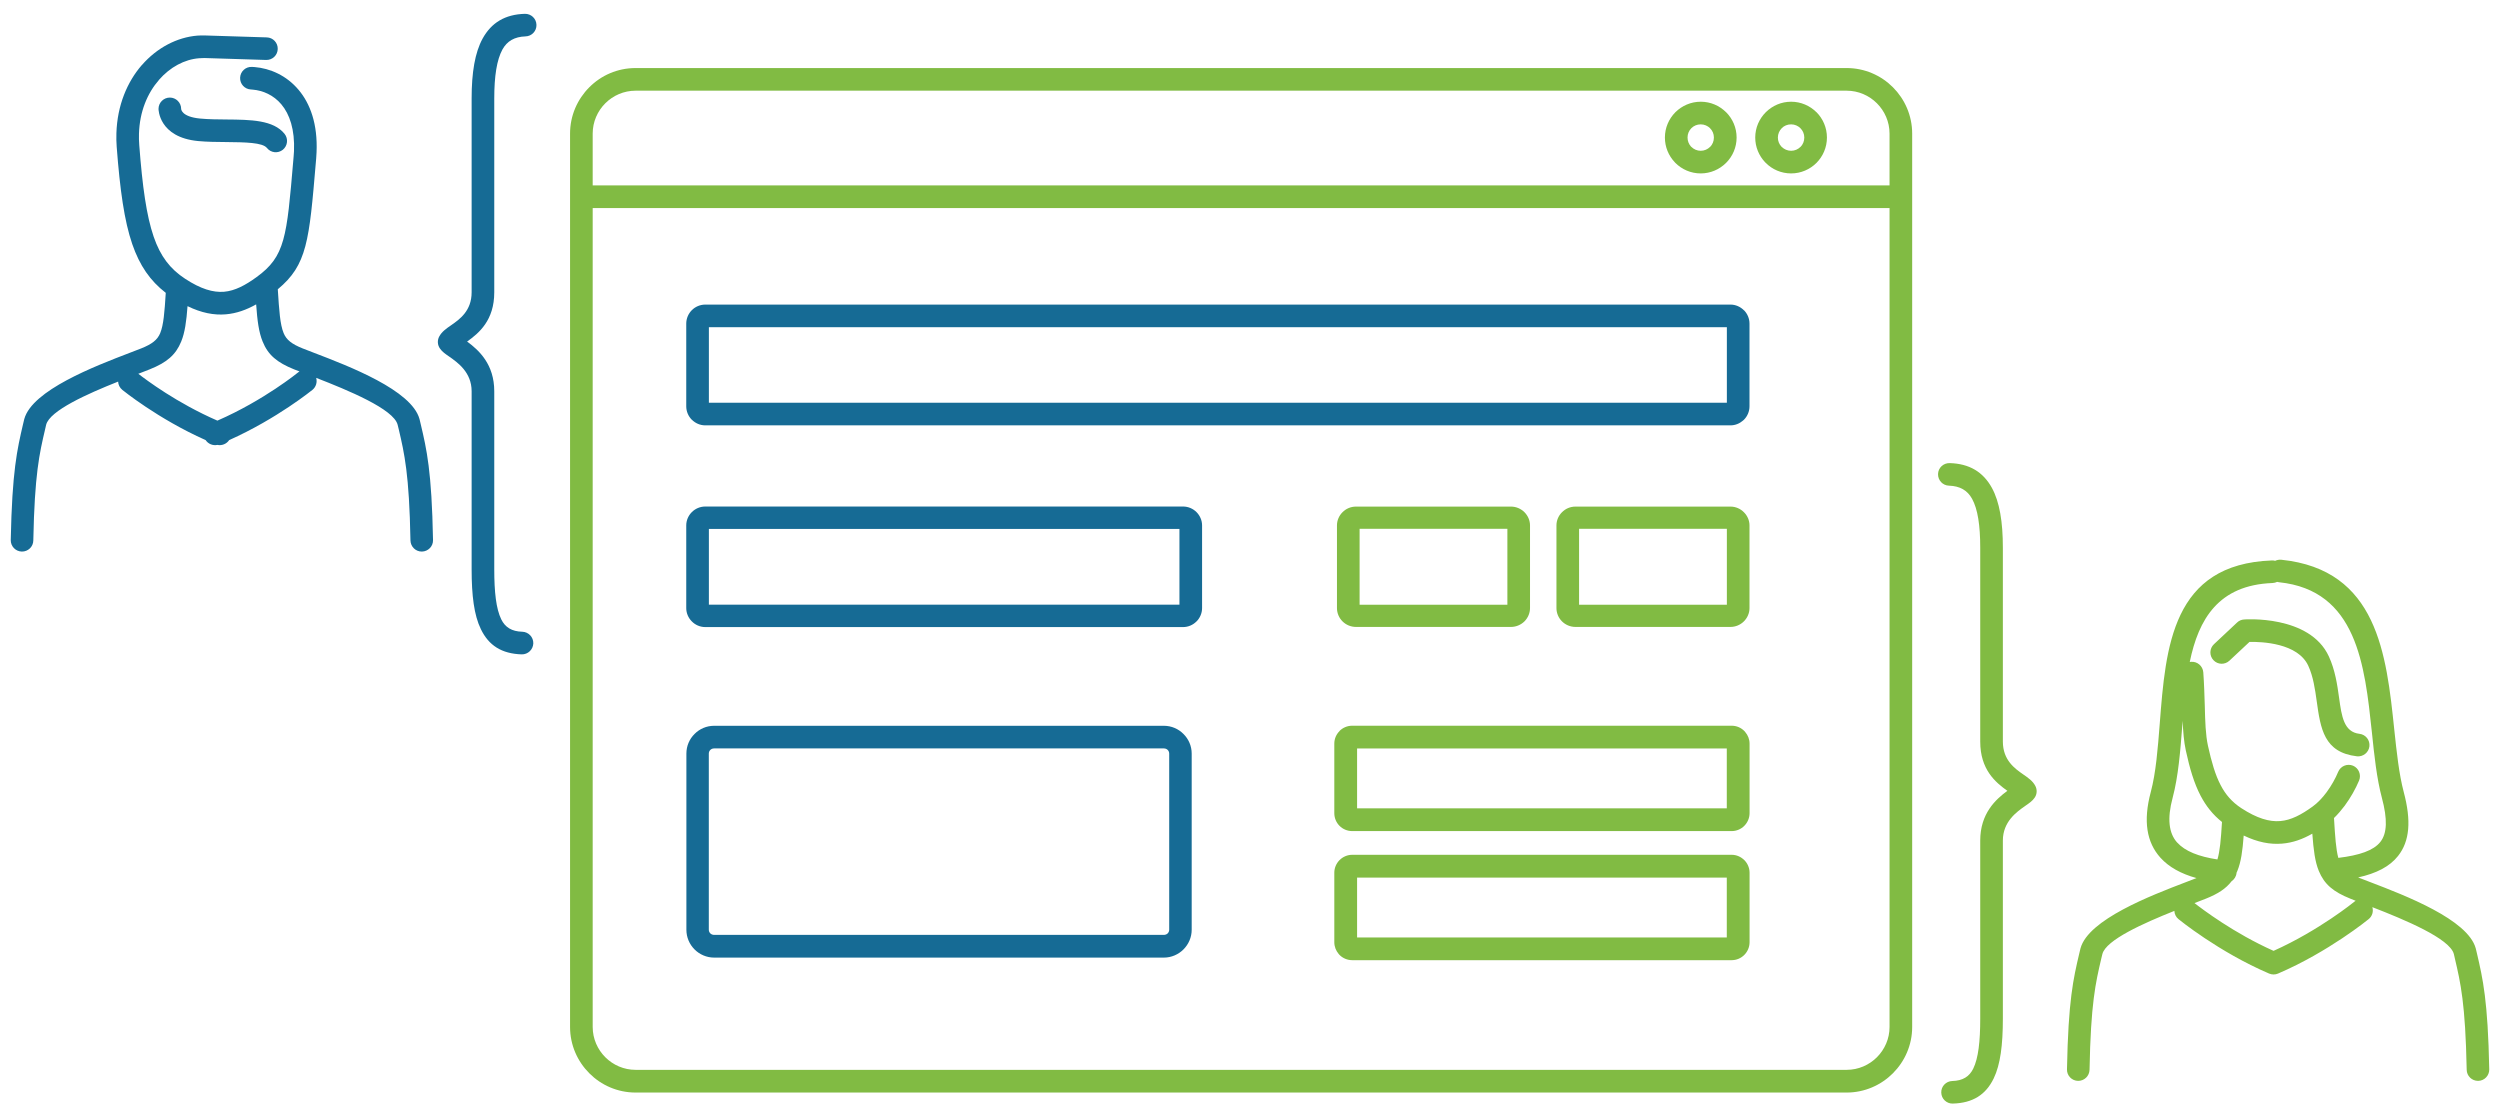 <?xml version="1.0" encoding="UTF-8"?>
<!DOCTYPE svg PUBLIC "-//W3C//DTD SVG 1.1//EN" "http://www.w3.org/Graphics/SVG/1.1/DTD/svg11.dtd">
<!-- Creator: CorelDRAW 2018 (64 Bit) -->
<svg xmlns="http://www.w3.org/2000/svg" xml:space="preserve" width="349px" height="156px" version="1.1" style="shape-rendering:geometricPrecision; text-rendering:geometricPrecision; image-rendering:optimizeQuality; fill-rule:evenodd; clip-rule:evenodd"
viewBox="0 0 349 156"
 xmlns:xlink="http://www.w3.org/1999/xlink">
 <defs>
  <style type="text/css">
   <![CDATA[
    .fil0 {fill:#166B95;fill-rule:nonzero}
    .fil1 {fill:#81BB43;fill-rule:nonzero}
   ]]>
  </style>
 </defs>
 <g id="Camada_x0020_1">
  <g id="_1276936712272">
   <path class="fil0" d="M44.14 52.75c0.17,0.6 -0.02,1.27 -0.53,1.68 -0.02,0.01 -4.9,4 -11.62,7.01 -0.36,0.53 -1.01,0.8 -1.64,0.67 -0.64,0.13 -1.29,-0.14 -1.64,-0.67 -6.73,-3 -11.61,-7 -11.63,-7.01 -0.37,-0.3 -0.57,-0.72 -0.59,-1.16 -4.28,1.7 -9.55,4.05 -10.05,6.03l-0.15 0.66c-0.78,3.33 -1.46,6.23 -1.64,15.49 -0.01,0.87 -0.73,1.56 -1.6,1.55 -0.87,-0.02 -1.56,-0.73 -1.55,-1.6 0.19,-9.64 0.9,-12.67 1.71,-16.16l0.15 -0.63 0.03 -0.12c1.11,-4.02 9.83,-7.36 14.68,-9.22 0.72,-0.28 1.37,-0.53 1.66,-0.64 1.49,-0.6 2.25,-1.18 2.64,-2.14 0.46,-1.13 0.6,-2.89 0.77,-5.61 -2.17,-1.68 -3.64,-3.79 -4.68,-6.81 -1.11,-3.24 -1.71,-7.54 -2.17,-13.57 -0.05,-0.63 -0.06,-1.28 -0.04,-1.92 0.12,-3.88 1.51,-7.15 3.55,-9.5l0.01 0c2.1,-2.41 4.9,-3.88 7.76,-4.11 0.32,-0.02 0.67,-0.03 1.04,-0.02l8.63 0.27c0.87,0.02 1.56,0.75 1.53,1.62 -0.02,0.87 -0.74,1.55 -1.61,1.53l-8.64 -0.27c-0.21,0 -0.45,0.01 -0.71,0.03 -2.04,0.15 -4.07,1.24 -5.62,3.02l0 0 0 0.01c-1.61,1.84 -2.7,4.42 -2.79,7.51 -0.02,0.49 0,1.02 0.04,1.59 0.44,5.77 1,9.83 2.01,12.78 0.94,2.74 2.3,4.51 4.4,5.88 2.18,1.43 3.9,1.93 5.42,1.81 1.53,-0.13 2.98,-0.91 4.55,-2.05 3.99,-2.89 4.21,-5.54 5.12,-16.26l0.05 -0.59c0.03,-0.3 0.04,-0.54 0.05,-0.71 0.13,-3.05 -0.61,-5.18 -1.76,-6.55 -1.09,-1.3 -2.58,-1.94 -4.01,-2.06l-0.25 -0.02c-0.86,-0.04 -1.54,-0.77 -1.5,-1.65 0.04,-0.87 0.77,-1.54 1.64,-1.5l0.37 0.02c2.19,0.18 4.47,1.18 6.15,3.18 1.63,1.93 2.68,4.78 2.51,8.72 -0.01,0.33 -0.03,0.61 -0.05,0.83l-0.05 0.59c-0.93,10.96 -1.21,14.3 -5.31,17.7 0.19,3.01 0.32,4.91 0.81,6.11 0.39,0.96 1.15,1.54 2.64,2.14 0.29,0.12 0.93,0.36 1.65,0.64 4.86,1.86 13.58,5.2 14.68,9.22l0.03 0.12 0.15 0.63c0.82,3.48 1.53,6.52 1.71,16.16 0.02,0.87 -0.68,1.58 -1.55,1.6 -0.87,0.01 -1.58,-0.68 -1.6,-1.55 -0.17,-9.26 -0.85,-12.16 -1.63,-15.5l-0.16 -0.65c-0.54,-2.19 -6.94,-4.83 -11.37,-6.55zm-2.5 -0.78c0.06,-0.04 0.11,-0.08 0.17,-0.12 -0.24,-0.09 -0.49,-0.19 -0.76,-0.29 -2.36,-0.95 -3.63,-2 -4.39,-3.89 -0.53,-1.3 -0.74,-2.91 -0.9,-5.18 -1.35,0.76 -2.73,1.26 -4.23,1.39 -1.65,0.14 -3.4,-0.19 -5.35,-1.14 -0.16,2.14 -0.37,3.68 -0.88,4.93 -0.77,1.89 -2.03,2.94 -4.4,3.89 -0.61,0.24 -1.07,0.42 -1.59,0.62 1.08,0.84 5.4,4.09 11.04,6.54 6.51,-2.84 11.28,-6.74 11.29,-6.75zm-19.51 -36.77c0,-0.87 0.71,-1.58 1.58,-1.58 0.87,0 1.58,0.71 1.58,1.58 0,0 0,1.1 2.65,1.35 1.17,0.11 2.44,0.12 3.68,0.13 3.37,0.03 6.55,0.06 8.11,2.01 0.54,0.68 0.43,1.67 -0.25,2.22 -0.68,0.54 -1.67,0.43 -2.21,-0.25 -0.62,-0.78 -3.07,-0.8 -5.68,-0.83 -1.31,-0.01 -2.66,-0.02 -3.94,-0.14 -5.52,-0.53 -5.52,-4.48 -5.52,-4.49z"/>
   <path class="fil1" d="M311.23 92.23c-0.64,0.6 -1.64,0.57 -2.23,-0.07 -0.6,-0.63 -0.57,-1.63 0.07,-2.23l3.23 -3.03c0.27,-0.26 0.62,-0.4 0.97,-0.42 0.03,-0.01 9.16,-0.69 11.84,5.16 0.88,1.92 1.17,3.93 1.43,5.79 0.35,2.56 0.66,4.76 2.84,5.01 0.87,0.1 1.49,0.88 1.39,1.75 -0.1,0.86 -0.88,1.48 -1.74,1.39 -4.61,-0.54 -5.08,-3.85 -5.62,-7.72 -0.23,-1.64 -0.48,-3.41 -1.17,-4.91 -1.46,-3.2 -6.53,-3.37 -8.21,-3.34l-2.8 2.62zm0.99 29.61l0 0.04c-0.05,0.48 -0.32,0.89 -0.69,1.14 -0.79,1.04 -1.91,1.76 -3.58,2.43 -0.6,0.24 -1.08,0.42 -1.6,0.62 1.1,0.86 5.51,4.2 11.04,6.67 6.38,-2.86 11.28,-6.86 11.3,-6.88 0.05,-0.04 0.11,-0.08 0.16,-0.11 -0.24,-0.1 -0.48,-0.19 -0.75,-0.3 -2.37,-0.95 -3.63,-2 -4.4,-3.88 -0.53,-1.3 -0.73,-2.91 -0.9,-5.19 -1.35,0.77 -2.72,1.27 -4.22,1.39 -1.66,0.14 -3.4,-0.19 -5.36,-1.13 -0.16,2.14 -0.37,3.68 -0.88,4.93 -0.04,0.09 -0.08,0.18 -0.12,0.27zm-2.67 -1.86c0.35,-1.13 0.49,-2.8 0.64,-5.23 -1.28,-1.02 -2.23,-2.22 -3,-3.69 -0.89,-1.71 -1.5,-3.76 -2.05,-6.29 -0.27,-1.24 -0.38,-2.62 -0.44,-4.14l-0.05 0.63c-0.28,3.6 -0.55,7.1 -1.35,10.11 -0.79,2.94 -0.53,4.95 0.63,6.25l0.01 0c1.09,1.21 2.99,1.96 5.61,2.36zm8.34 -38.75c-0.2,0.09 -0.41,0.15 -0.64,0.16 -7.56,0.28 -10.33,5.05 -11.56,11.02 0.07,-0.01 0.13,-0.02 0.19,-0.02 0.87,-0.07 1.63,0.59 1.7,1.46 0.12,1.61 0.16,3.22 0.21,4.7 0.05,2.15 0.11,4.03 0.44,5.55 0.5,2.27 1.02,4.07 1.77,5.5 0.69,1.33 1.59,2.37 2.89,3.22 2.18,1.42 3.91,1.93 5.43,1.8 1.52,-0.12 2.97,-0.9 4.54,-2.04 0.7,-0.51 1.36,-1.21 1.93,-1.98 0.68,-0.92 1.24,-1.93 1.62,-2.85 0.34,-0.81 1.26,-1.19 2.07,-0.86 0.8,0.34 1.18,1.26 0.85,2.07 -0.48,1.14 -1.17,2.38 -2.01,3.52 -0.46,0.61 -0.96,1.2 -1.5,1.72l0.01 0.06c0.15,2.54 0.27,4.3 0.6,5.5 2.97,-0.36 4.92,-1.03 5.87,-2.23 0.95,-1.2 1.01,-3.17 0.21,-6.16 -0.72,-2.71 -1.06,-5.89 -1.4,-9.2 -0.99,-9.32 -2.09,-19.77 -12.96,-20.89 -0.09,-0.01 -0.18,-0.03 -0.26,-0.05zm-26.19 68.11c-0.02,0.87 -0.73,1.56 -1.6,1.55 -0.87,-0.01 -1.57,-0.73 -1.55,-1.6 0.18,-9.63 0.89,-12.67 1.71,-16.16l0.15 -0.63 0.03 -0.12c1.1,-4.02 9.82,-7.36 14.68,-9.22 0.62,-0.24 1.18,-0.45 1.51,-0.58 -2.16,-0.6 -3.85,-1.53 -5.04,-2.85l0 0 0 0c-1.91,-2.13 -2.43,-5.1 -1.34,-9.17 0.72,-2.71 0.98,-6.07 1.25,-9.53 0.83,-10.73 1.72,-22.28 15.64,-22.79 0.16,-0.01 0.32,0.01 0.47,0.05 0.26,-0.12 0.55,-0.18 0.86,-0.15 13.42,1.38 14.67,13.18 15.77,23.71 0.34,3.17 0.66,6.22 1.32,8.71 1.07,4.02 0.84,6.87 -0.79,8.93 -1.18,1.49 -3.02,2.43 -5.57,3l0.07 0.03c0.3,0.12 0.94,0.37 1.66,0.64 4.86,1.86 13.57,5.2 14.68,9.22l0.03 0.12 0.15 0.63c0.81,3.49 1.52,6.53 1.71,16.16 0.01,0.87 -0.68,1.59 -1.55,1.6 -0.87,0.01 -1.59,-0.68 -1.6,-1.55 -0.18,-9.25 -0.86,-12.16 -1.64,-15.49l-0.15 -0.66c-0.55,-2.18 -6.95,-4.83 -11.38,-6.55 0.18,0.6 -0.01,1.27 -0.53,1.68 -0.01,0.01 -5.57,4.56 -12.64,7.59 -0.41,0.18 -0.86,0.16 -1.24,0 -7.07,-3.03 -12.63,-7.58 -12.64,-7.59 -0.37,-0.29 -0.57,-0.72 -0.59,-1.16 -4.29,1.71 -9.56,4.06 -10.05,6.03l-0.16 0.66c-0.78,3.33 -1.46,6.24 -1.63,15.49z"/>
   <path class="fil1" d="M263.78 29.05l-181.04 0 0 114.32c0,1.64 0.68,3.14 1.76,4.22 1.09,1.09 2.59,1.76 4.23,1.76l169.06 0c1.64,0 3.14,-0.67 4.23,-1.76 1.08,-1.08 1.76,-2.58 1.76,-4.22l0 -114.32zm-175.05 -19.55l169.06 0c2.51,0 4.8,1.02 6.46,2.68 1.66,1.66 2.69,3.95 2.69,6.47l0 124.72c0,2.51 -1.03,4.8 -2.69,6.46 -1.66,1.66 -3.95,2.69 -6.46,2.69l-169.06 0c-2.52,0 -4.81,-1.03 -6.46,-2.69 -1.66,-1.66 -2.69,-3.95 -2.69,-6.46l0 -124.72c0,-2.52 1.03,-4.81 2.69,-6.47 1.65,-1.66 3.94,-2.68 6.46,-2.68zm-5.99 16.38l181.04 0 0 -7.23c0,-1.65 -0.68,-3.15 -1.76,-4.23 -1.09,-1.09 -2.59,-1.76 -4.23,-1.76l-169.06 0c-1.64,0 -3.14,0.67 -4.23,1.76 -1.08,1.08 -1.76,2.58 -1.76,4.23l0 7.23z"/>
   <path class="fil0" d="M241.07 45.68l-142.11 0 0 10.54 142.11 0 0 -10.54zm-142.61 -3.16l143.11 0c0.72,0 1.39,0.3 1.87,0.79l0.01 -0.01c0.48,0.48 0.78,1.15 0.78,1.88l0 11.54c0,0.73 -0.3,1.4 -0.78,1.88 -0.05,0.04 -0.09,0.08 -0.14,0.12 -0.47,0.41 -1.08,0.66 -1.74,0.66l-143.11 0c-0.73,0 -1.39,-0.3 -1.87,-0.78l-0.01 0 0 0c-0.48,-0.48 -0.78,-1.15 -0.78,-1.88l0 -11.54c0,-0.73 0.3,-1.4 0.78,-1.88 0.48,-0.48 1.15,-0.78 1.88,-0.78z"/>
   <path class="fil0" d="M164.65 73.84l-65.69 0 0 10.57 65.69 0 0 -10.57zm-66.19 -3.13l66.69 0c0.73,0 1.4,0.3 1.88,0.78l0.01 0.01c0.47,0.48 0.77,1.13 0.77,1.85l0 11.54c0,0.72 -0.3,1.38 -0.77,1.86l-0.01 0c-0.48,0.49 -1.15,0.79 -1.88,0.79l-66.69 0c-0.73,0 -1.4,-0.3 -1.88,-0.79 -0.48,-0.48 -0.78,-1.14 -0.78,-1.86l0 -11.54c0,-0.72 0.3,-1.38 0.78,-1.86 0.48,-0.48 1.15,-0.78 1.88,-0.78z"/>
   <path class="fil1" d="M241.06 104.49l-51.61 0 0 8.35 51.61 0 0 -8.35zm-52.29 -3.18l52.97 0c0.69,0 1.31,0.28 1.76,0.73 0.05,0.05 0.09,0.1 0.13,0.15 0.38,0.44 0.61,1.01 0.61,1.62l0 9.71c0,0.69 -0.29,1.32 -0.74,1.77 -0.45,0.45 -1.07,0.73 -1.76,0.73l-52.97 0c-0.69,0 -1.32,-0.28 -1.77,-0.73 -0.45,-0.45 -0.73,-1.08 -0.73,-1.77l0 -9.71c0,-0.69 0.28,-1.31 0.74,-1.76l-0.01 -0.01c0.45,-0.45 1.08,-0.73 1.77,-0.73zm52.29 21.2l-51.61 0 0 8.36 51.61 0 0 -8.36zm-52.29 -3.18l52.97 0c0.68,0 1.3,0.28 1.76,0.74l0 -0.01c0.45,0.46 0.74,1.08 0.74,1.77l0 9.71c0,0.69 -0.29,1.32 -0.74,1.77 -0.45,0.45 -1.07,0.73 -1.76,0.73l-52.97 0c-0.69,0 -1.32,-0.28 -1.77,-0.73 -0.05,-0.05 -0.09,-0.1 -0.13,-0.15 -0.37,-0.44 -0.6,-1 -0.6,-1.62l0 -9.71c0,-0.68 0.28,-1.3 0.73,-1.76l0.01 -0.01c0.46,-0.45 1.08,-0.73 1.76,-0.73z"/>
   <path class="fil0" d="M162.48 104.48l-62.79 0c-0.21,0 -0.4,0.08 -0.53,0.21 -0.13,0.13 -0.21,0.31 -0.21,0.51l0 24.59c0,0.2 0.08,0.38 0.21,0.51 0.13,0.13 0.32,0.21 0.53,0.21l62.79 0c0.21,0 0.4,-0.08 0.53,-0.21 0.13,-0.13 0.21,-0.31 0.21,-0.51l0 -24.59c0,-0.2 -0.08,-0.38 -0.21,-0.51 -0.13,-0.13 -0.32,-0.21 -0.53,-0.21zm-62.79 -3.16l62.79 0c1.06,0 2.03,0.43 2.73,1.14 0.71,0.7 1.15,1.67 1.15,2.74l0 24.59c0,1.07 -0.44,2.04 -1.15,2.75 -0.7,0.7 -1.67,1.14 -2.73,1.14l-62.79 0c-1.06,0 -2.03,-0.44 -2.73,-1.14 -0.71,-0.71 -1.14,-1.68 -1.14,-2.75l0 -24.59c0,-1.07 0.43,-2.04 1.14,-2.74 0.7,-0.71 1.67,-1.14 2.73,-1.14z"/>
   <path class="fil1" d="M210.43 73.82l-20.63 0 0 10.6 20.63 0 0 -10.6zm-21.13 -3.1l21.63 0c0.73,0 1.4,0.3 1.89,0.79 0.47,0.48 0.77,1.13 0.77,1.84l0 11.54c0,0.71 -0.3,1.37 -0.77,1.85 -0.49,0.48 -1.16,0.78 -1.89,0.78l-21.63 0c-0.74,0 -1.41,-0.3 -1.89,-0.78 -0.48,-0.48 -0.77,-1.14 -0.77,-1.85l0 -11.54c0,-0.71 0.29,-1.36 0.77,-1.84 0.48,-0.49 1.15,-0.79 1.89,-0.79zm51.77 3.1l-20.63 0 0 10.6 20.63 0 0 -10.6zm-21.13 -3.1l21.63 0c0.73,0 1.4,0.3 1.88,0.79 0.48,0.48 0.78,1.13 0.78,1.84l0 11.54c0,0.71 -0.3,1.37 -0.78,1.85 -0.48,0.48 -1.15,0.78 -1.88,0.78l-21.63 0c-0.74,0 -1.41,-0.3 -1.89,-0.78 -0.48,-0.48 -0.77,-1.14 -0.77,-1.85l0 -11.54c0,-0.71 0.29,-1.36 0.77,-1.84 0.48,-0.49 1.15,-0.79 1.89,-0.79z"/>
   <path class="fil1" d="M238.73 17.9c-0.34,-0.33 -0.8,-0.54 -1.31,-0.54 -0.51,0 -0.97,0.2 -1.3,0.53l-0.01 0.01c-0.33,0.33 -0.53,0.79 -0.53,1.3 0,0.49 0.18,0.92 0.47,1.25l0.07 0.06c0.33,0.33 0.79,0.54 1.3,0.54 0.51,0 0.97,-0.21 1.3,-0.54l0.01 0c0.33,-0.33 0.53,-0.79 0.53,-1.31 0,-0.51 -0.2,-0.97 -0.54,-1.3l0.01 0zm-1.31 -3.7c1.38,0 2.63,0.56 3.53,1.46l0.01 0.01 0 -0.01c0.91,0.91 1.47,2.16 1.47,3.54 0,1.38 -0.56,2.63 -1.47,3.54l-0.01 0.01c-0.91,0.9 -2.16,1.46 -3.53,1.46 -1.38,0 -2.63,-0.56 -3.54,-1.47l-0.09 -0.1c-0.85,-0.9 -1.37,-2.11 -1.37,-3.44 0,-1.37 0.56,-2.62 1.46,-3.53l0.01 -0.01c0.91,-0.9 2.16,-1.46 3.53,-1.46zm13.92 3.7c-0.33,-0.33 -0.79,-0.54 -1.3,-0.54 -0.52,0 -0.98,0.2 -1.31,0.53l0 0.01c-0.33,0.33 -0.54,0.79 -0.54,1.3 0,0.49 0.18,0.92 0.48,1.25l0.06 0.06c0.34,0.33 0.8,0.54 1.31,0.54 0.51,0 0.97,-0.21 1.3,-0.54l0.01 0c0.33,-0.33 0.53,-0.79 0.53,-1.31 0,-0.51 -0.21,-0.97 -0.54,-1.3l0 0zm-1.3 -3.7c1.37,0 2.62,0.56 3.53,1.46l0 0.01 0.01 -0.01c0.9,0.91 1.46,2.16 1.46,3.54 0,1.38 -0.56,2.63 -1.46,3.54l-0.01 0.01c-0.91,0.9 -2.16,1.46 -3.53,1.46 -1.38,0 -2.64,-0.56 -3.54,-1.47l-0.1 -0.1c-0.85,-0.9 -1.37,-2.11 -1.37,-3.44 0,-1.37 0.56,-2.62 1.47,-3.53l0.01 -0.01c0.91,-0.9 2.15,-1.46 3.53,-1.46z"/>
   <path class="fil1" d="M272.62 154.06c-0.87,0.03 -1.6,-0.66 -1.62,-1.53 -0.03,-0.87 0.66,-1.59 1.53,-1.62 1.47,-0.04 2.39,-0.61 2.94,-1.74 0.71,-1.46 0.97,-3.79 0.97,-6.97l0 -24.86c0,-3.76 2.14,-5.73 3.79,-6.94 -1.66,-1.18 -3.79,-2.96 -3.79,-6.87l0 -27.07c0,-3.1 -0.34,-5.38 -1.14,-6.83 -0.65,-1.18 -1.69,-1.78 -3.22,-1.83 -0.87,-0.02 -1.55,-0.75 -1.53,-1.62 0.02,-0.87 0.75,-1.55 1.62,-1.53 2.76,0.08 4.67,1.23 5.9,3.46 1.07,1.95 1.53,4.73 1.53,8.35l0 27.07c0,2.59 1.68,3.77 2.83,4.57 0.74,0.51 1.34,0.93 1.7,1.61 0.27,0.51 0.26,1.15 -0.1,1.66 -0.31,0.45 -0.76,0.76 -1.33,1.15 -1.15,0.81 -3.1,2.17 -3.1,4.82l0 24.86c0,3.65 -0.34,6.41 -1.28,8.35 -1.11,2.28 -2.91,3.43 -5.7,3.51z"/>
   <path class="fil0" d="M72.91 88.19c0.87,0.03 1.56,0.75 1.54,1.62 -0.03,0.87 -0.75,1.56 -1.62,1.54 -2.8,-0.09 -4.6,-1.24 -5.7,-3.52 -0.95,-1.94 -1.29,-4.7 -1.29,-8.35l0 -24.86c0,-2.65 -1.95,-4.01 -3.1,-4.82 -0.57,-0.39 -1.02,-0.7 -1.33,-1.16 -0.35,-0.5 -0.37,-1.14 -0.1,-1.65 0.36,-0.68 0.96,-1.1 1.7,-1.61 1.15,-0.8 2.83,-1.98 2.83,-4.57l0 -27.07c0,-3.62 0.46,-6.39 1.53,-8.35 1.23,-2.23 3.14,-3.38 5.9,-3.46 0.87,-0.02 1.6,0.66 1.62,1.54 0.03,0.86 -0.66,1.59 -1.53,1.61 -1.53,0.05 -2.57,0.65 -3.22,1.83 -0.79,1.45 -1.14,3.73 -1.14,6.83l0 27.07c0,3.91 -2.13,5.69 -3.79,6.87 1.65,1.21 3.79,3.17 3.79,6.94l0 24.86c0,3.18 0.26,5.51 0.97,6.97 0.55,1.13 1.48,1.7 2.94,1.74z"/>
  </g>
 </g>
</svg>

